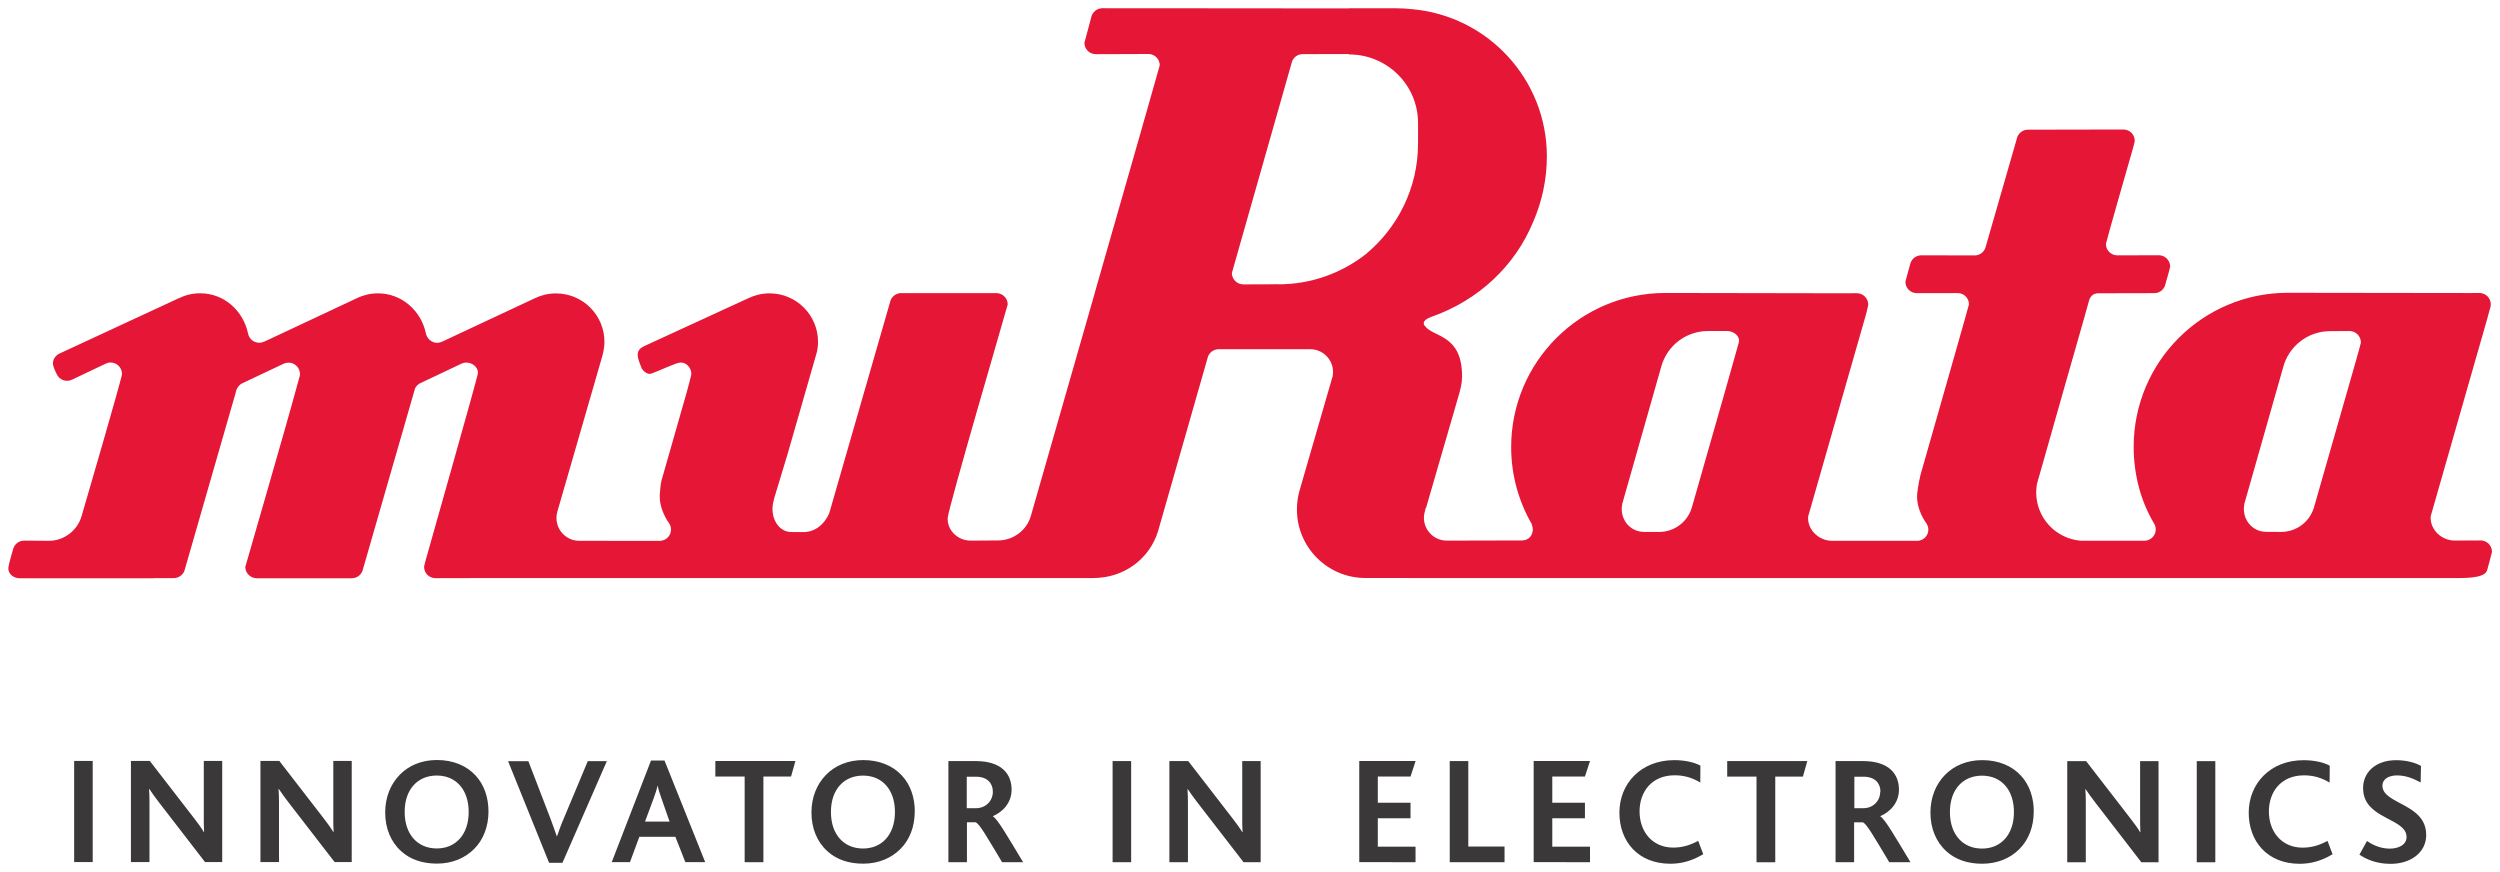 <?xml version="1.0" encoding="UTF-8" standalone="no"?>
<!-- Created with Inkscape (http://www.inkscape.org/) -->

<svg
   xmlns:dc="http://purl.org/dc/elements/1.1/"
   xmlns:cc="http://creativecommons.org/ns#"
   xmlns:rdf="http://www.w3.org/1999/02/22-rdf-syntax-ns#"
   xmlns:svg="http://www.w3.org/2000/svg"
   xmlns="http://www.w3.org/2000/svg"
   xmlns:sodipodi="http://sodipodi.sourceforge.net/DTD/sodipodi-0.dtd"
   xmlns:inkscape="http://www.inkscape.org/namespaces/inkscape"
   width="152.765"
   height="53.274"
   viewBox="0 0 40.419 14.096"
   version="1.1"
   id="svg706"
   inkscape:version="0.92.0 r15299"
   sodipodi:docname="murata.svg">
  <defs
     id="defs700" />
  <sodipodi:namedview
     id="base"
     pagecolor="#ffffff"
     bordercolor="#666666"
     borderopacity="1.0"
     inkscape:pageopacity="0.0"
     inkscape:pageshadow="2"
     inkscape:zoom="5.9104434"
     inkscape:cx="75.882632"
     inkscape:cy="26.137172"
     inkscape:document-units="mm"
     inkscape:current-layer="layer1"
     showgrid="false"
     fit-margin-top="0"
     fit-margin-left="0"
     fit-margin-right="0"
     fit-margin-bottom="0"
     units="px"
     inkscape:window-width="1280"
     inkscape:window-height="744"
     inkscape:window-x="-4"
     inkscape:window-y="-4"
     inkscape:window-maximized="1" />
  <g
     inkscape:label="Layer 1"
     inkscape:groupmode="layer"
     id="layer1"
     transform="translate(-79.708,-234.635)">
    <g
       id="g718"
       transform="translate(0.132,-0.132)">
      <path
         d="m 119.833,239.76 c 0.01,-0.022 0.014,-0.047 0.014,-0.073 0,-0.101 -0.082,-0.183 -0.185,-0.183 l -0.154,0.001 -2.944,-0.004 c -1.376,0 -2.491,1.115 -2.491,2.491 0,0.449 0.115,0.877 0.329,1.238 0.016,0.026 0.028,0.062 0.028,0.096 0,0.103 -0.083,0.184 -0.185,0.184 l -1.034,-6.1e-4 v -6.3e-4 c -0.4,-0.035 -0.714,-0.37 -0.714,-0.781 0,-0.05 0.006,-0.101 0.011,-0.132 0.26,-0.922 0.766,-2.691 0.766,-2.691 l 0.073,-0.262 c 0.019,-0.082 0.068,-0.134 0.155,-0.134 l 0.903,-0.002 c 0.078,0 0.142,-0.046 0.171,-0.112 0,0 0.087,-0.296 0.087,-0.317 0,-0.101 -0.082,-0.184 -0.184,-0.184 l -0.67,0.002 c -0.102,0 -0.185,-0.082 -0.185,-0.185 0,-0.024 0.415,-1.469 0.415,-1.469 0,0 0.051,-0.173 0.051,-0.198 0,-0.102 -0.082,-0.183 -0.184,-0.183 l -1.542,0.003 c -0.08,0 -0.149,0.052 -0.175,0.123 h 0.001 l -0.51,1.771 c -0.021,0.081 -0.092,0.139 -0.179,0.139 l -0.862,-0.002 c -0.083,0 -0.154,0.056 -0.176,0.131 0,0 -0.081,0.289 -0.081,0.296 0,0.103 0.082,0.185 0.185,0.185 l 0.661,-10e-4 c 0.102,0 0.182,0.082 0.182,0.182 0,0.012 -0.502,1.769 -0.784,2.758 -0.015,0.059 -0.036,0.16 -0.052,0.293 -0.028,0.262 0.145,0.486 0.145,0.486 0.021,0.029 0.034,0.067 0.034,0.106 0,0.095 -0.072,0.169 -0.163,0.18 h -1.353 v -1.5e-4 l -0.042,1.5e-4 c -0.204,0 -0.387,-0.166 -0.387,-0.368 0,-0.033 0.012,-0.06 0.02,-0.089 l 0.497,-1.737 0.412,-1.438 c 0,0 0.044,-0.164 0.044,-0.187 0,-0.101 -0.082,-0.184 -0.184,-0.184 l -0.263,0.001 -2.835,-0.005 c -1.376,0 -2.491,1.116 -2.491,2.492 0,0.452 0.121,0.876 0.332,1.243 0,0 0.018,0.06 0.018,0.085 0,0.103 -0.07,0.181 -0.172,0.181 l -1.22,0.003 c -0.203,0 -0.369,-0.166 -0.369,-0.369 0,-0.032 0.004,-0.063 0.013,-0.093 l 0.016,-0.065 h 0.005 l 0.528,-1.819 c 0.029,-0.098 0.055,-0.201 0.055,-0.309 0,-0.684 -0.461,-0.628 -0.598,-0.812 0,0 -0.094,-0.082 0.108,-0.153 0.755,-0.266 1.35,-0.824 1.643,-1.541 0.138,-0.322 0.218,-0.675 0.218,-1.051 0,-1.251 -0.961,-2.276 -2.185,-2.381 -0.084,-0.009 -0.169,-0.014 -0.256,-0.014 l -0.76,-6.2e-4 v 0.003 l -3.407,-0.003 c -8.47e-4,0 -0.002,3.9e-4 -0.003,4.7e-4 l -0.575,-5.5e-4 c -0.091,0 -0.166,0.066 -0.182,0.151 l -0.109,0.408 c 0,0.102 0.083,0.184 0.185,0.184 l 0.849,-0.003 c 0.076,0 0.142,0.046 0.17,0.113 0.009,0.022 0.014,0.045 0.014,0.07 0,0.009 -0.526,1.849 -1.049,3.673 h 0.001 c -0.518,1.808 -1.034,3.606 -1.034,3.606 -0.064,0.233 -0.279,0.403 -0.533,0.403 l -0.444,0.003 c -0.204,0 -0.382,-0.166 -0.369,-0.369 0.011,-0.168 0.97,-3.437 0.97,-3.45 0,-0.101 -0.083,-0.183 -0.185,-0.183 h -1.537 c -0.091,0 -0.166,0.065 -0.182,0.152 l -0.981,3.405 c -0.076,0.182 -0.233,0.307 -0.414,0.307 l -0.202,-0.001 c -0.17,0 -0.302,-0.165 -0.302,-0.37 0,-0.032 0.003,-0.067 0.009,-0.098 l 0.02,-0.084 0.214,-0.706 0.475,-1.653 c 0.002,0 0.018,-0.084 0.018,-0.164 0,-0.434 -0.351,-0.784 -0.784,-0.784 -0.122,0 -0.236,0.028 -0.339,0.077 l -1.689,0.777 c -0.06,0.029 -0.114,0.07 -0.102,0.164 0.009,0.071 0.067,0.202 0.067,0.202 0.033,0.046 0.091,0.096 0.15,0.078 0.096,-0.032 0.389,-0.17 0.464,-0.179 0.101,-0.01 0.185,0.083 0.185,0.185 0,0.02 -0.072,0.284 -0.072,0.284 l -0.411,1.439 c -0.016,0.064 -0.018,0.13 -0.025,0.198 -0.028,0.262 0.145,0.487 0.145,0.487 0.021,0.029 0.034,0.066 0.034,0.106 0,0.103 -0.083,0.184 -0.184,0.184 l -1.299,-9.5e-4 c -0.204,0 -0.369,-0.166 -0.369,-0.369 0,-0.033 0.004,-0.067 0.013,-0.098 l 0.723,-2.502 c 0.022,-0.074 0.04,-0.167 0.04,-0.247 0,-0.434 -0.351,-0.784 -0.784,-0.784 -0.121,0 -0.235,0.027 -0.337,0.076 l -1.258,0.589 -0.236,0.111 c -0.025,0.011 -0.059,0.023 -0.089,0.023 -0.089,0 -0.166,-0.067 -0.183,-0.152 -0.075,-0.363 -0.388,-0.648 -0.773,-0.648 -0.121,0 -0.236,0.027 -0.338,0.076 l -1.342,0.63 -0.15,0.07 c -0.025,0.011 -0.06,0.023 -0.09,0.023 -0.09,0 -0.165,-0.063 -0.182,-0.148 -0.076,-0.367 -0.386,-0.652 -0.774,-0.652 -0.122,0 -0.237,0.027 -0.338,0.078 l -0.009,0.002 -1.925,0.893 c -0.064,0.028 -0.113,0.093 -0.109,0.168 0.004,0.06 0.062,0.168 0.062,0.168 0.03,0.063 0.094,0.106 0.167,0.106 0.029,0 0.055,-0.007 0.079,-0.018 l 0.544,-0.259 c 0.024,-0.012 0.052,-0.019 0.081,-0.019 0.102,0 0.182,0.083 0.184,0.185 0.001,0.059 -0.652,2.292 -0.652,2.292 -0.064,0.234 -0.279,0.406 -0.533,0.406 l -0.398,-0.003 c -0.083,0 -0.153,0.055 -0.176,0.131 0,0 -0.068,0.232 -0.077,0.293 -0.017,0.114 0.083,0.185 0.184,0.185 h 2.158 l 0.001,-0.002 0.329,-7.6e-4 c 0.08,0 0.149,-0.052 0.175,-0.123 h -0.001 l 0.831,-2.887 c 0.009,-0.056 0.047,-0.109 0.095,-0.136 l 0.439,-0.208 0.239,-0.113 c 0.024,-0.01 0.05,-0.017 0.078,-0.017 0.102,0 0.185,0.083 0.185,0.184 0,0.017 -0.003,0.031 -0.007,0.044 -0.242,0.895 -0.877,3.064 -0.877,3.075 0,0.1 0.083,0.183 0.185,0.183 h 1.537 c 0.091,0 0.166,-0.065 0.182,-0.152 l 0.841,-2.919 c 0.018,-0.033 0.044,-0.061 0.074,-0.078 l 0.488,-0.231 0.189,-0.09 c 0.024,-0.01 0.05,-0.017 0.079,-0.017 0.101,0 0.202,0.084 0.184,0.184 -0.019,0.106 -0.817,2.921 -0.817,2.921 0,0 -0.051,0.173 -0.051,0.198 0,0.102 0.082,0.183 0.184,0.183 l 0.932,-0.002 h 9.701 c 0.498,0 0.913,-0.308 1.051,-0.762 l 0.801,-2.802 c 0.021,-0.078 0.093,-0.136 0.178,-0.136 h 0.694 0.786 c 0.204,0 0.369,0.165 0.369,0.369 0,0.025 -0.003,0.045 -0.007,0.07 l -0.533,1.841 c -0.029,0.098 -0.044,0.203 -0.044,0.312 0,0.611 0.496,1.107 1.107,1.107 h 0.899 l -0.294,0.001 17.062,6e-4 c 0.383,0 0.458,-0.064 0.475,-0.147 0,0 0.073,-0.266 0.073,-0.277 0,-0.103 -0.082,-0.185 -0.185,-0.185 l -0.42,0.002 c -0.204,0 -0.387,-0.166 -0.387,-0.369 0,-0.032 0.012,-0.059 0.02,-0.09 l 0.598,-2.089 0.298,-1.04 z m -17.33,-3.002 -5.5e-4,0.33 c 0,0.723 -0.332,1.366 -0.85,1.793 -0.389,0.302 -0.877,0.483 -1.408,0.483 v -0.002 l -0.172,0.002 -0.396,0.001 c -0.101,0 -0.184,-0.083 -0.184,-0.185 l 0.965,-3.392 c 0.018,-0.085 0.092,-0.146 0.18,-0.146 l 0.746,-0.001 v 0.006 h 0.002 c 0.618,0 1.117,0.493 1.117,1.111 m 5.187,3.544 c -0.015,0.057 -0.244,0.864 -0.244,0.864 l -0.514,1.799 c -0.065,0.234 -0.279,0.403 -0.533,0.403 l -0.242,-10e-4 c -0.203,0 -0.361,-0.165 -0.361,-0.37 0,-0.026 0.003,-0.055 0.008,-0.082 l 0.629,-2.213 c 0.089,-0.336 0.395,-0.583 0.758,-0.583 h 0.313 c 0.102,0 0.212,0.086 0.185,0.183 m 10.059,0.002 c 0,0.018 -0.186,0.664 -0.186,0.664 l -0.575,2.008 c -0.069,0.227 -0.28,0.391 -0.529,0.391 l -0.242,-0.001 c -0.203,0 -0.361,-0.165 -0.361,-0.37 0,-0.029 0.003,-0.059 0.009,-0.088 l 0.627,-2.205 c 0.089,-0.335 0.395,-0.582 0.758,-0.582 l 0.313,-0.002 c 0.102,0 0.185,0.082 0.185,0.185"
         style="display:inline;fill:#e51636;fill-opacity:1;fill-rule:nonzero;stroke:none;stroke-width:0.078"
         id="path134"
         inkscape:connector-curvature="0" />
      <path
         inkscape:connector-curvature="0"
         id="path136"
         style="display:inline;fill:#3b3839;fill-opacity:1;fill-rule:nonzero;stroke:none;stroke-width:0.078"
         d="m 81.074,247.07 h -0.3 v 1.635 h 0.3 z m 2.094,1.635 v -1.635 h -0.298 v 0.911 c 0,0.072 0,0.166 0.005,0.238 h -0.005 c -0.04,-0.067 -0.084,-0.129 -0.161,-0.228 l -0.712,-0.921 H 81.692 v 1.635 h 0.3 v -0.963 c 0,-0.077 -0.002,-0.164 -0.007,-0.218 h 0.005 c 0.045,0.07 0.092,0.132 0.161,0.223 l 0.739,0.958 z m 2.094,0 v -1.635 h -0.298 v 0.911 c 0,0.072 0,0.166 0.005,0.238 h -0.005 c -0.04,-0.067 -0.084,-0.129 -0.161,-0.228 l -0.712,-0.921 h -0.305 v 1.635 h 0.3 v -0.963 c 0,-0.077 -0.003,-0.164 -0.007,-0.218 h 0.005 c 0.045,0.07 0.092,0.132 0.161,0.223 l 0.74,0.958 z m 2.211,-0.816 c 0,-0.228 -0.069,-0.432 -0.206,-0.581 -0.146,-0.161 -0.365,-0.253 -0.628,-0.253 -0.248,0 -0.454,0.089 -0.6,0.238 -0.151,0.154 -0.236,0.367 -0.236,0.611 0,0.256 0.092,0.476 0.258,0.625 0.144,0.132 0.34,0.201 0.578,0.201 0.246,0 0.452,-0.087 0.601,-0.236 0.151,-0.149 0.233,-0.365 0.233,-0.605 m -0.32,0.005 c 0,0.37 -0.213,0.591 -0.516,0.591 -0.305,0 -0.519,-0.221 -0.519,-0.591 0,-0.367 0.213,-0.588 0.519,-0.588 0.313,0 0.516,0.231 0.516,0.588 m 2.234,-0.821 h -0.308 l -0.39,0.931 c -0.045,0.104 -0.077,0.196 -0.107,0.283 h -0.005 c -0.03,-0.089 -0.067,-0.191 -0.104,-0.29 l -0.355,-0.923 h -0.328 l 0.663,1.643 h 0.216 z m 1.59,1.633 -0.658,-1.643 h -0.218 l -0.635,1.643 h 0.295 l 0.151,-0.409 h 0.583 l 0.161,0.409 z m -0.576,-0.655 h -0.397 l 0.141,-0.38 c 0.027,-0.077 0.05,-0.141 0.06,-0.199 h 0.003 c 0.012,0.055 0.032,0.122 0.062,0.204 z m 2.035,-0.98 h -1.295 v 0.251 h 0.474 v 1.385 h 0.303 v -1.385 h 0.447 z m 1.93,0.819 c 0,-0.228 -0.069,-0.432 -0.206,-0.581 -0.146,-0.161 -0.365,-0.253 -0.628,-0.253 -0.248,0 -0.454,0.089 -0.601,0.238 -0.151,0.154 -0.236,0.367 -0.236,0.611 0,0.256 0.092,0.476 0.258,0.625 0.144,0.132 0.34,0.201 0.578,0.201 0.246,0 0.452,-0.087 0.601,-0.236 0.151,-0.149 0.233,-0.365 0.233,-0.605 m -0.32,0.005 c 0,0.37 -0.213,0.591 -0.516,0.591 -0.305,0 -0.519,-0.221 -0.519,-0.591 0,-0.367 0.213,-0.588 0.519,-0.588 0.313,0 0.516,0.231 0.516,0.588 m 2.072,0.812 c -0.251,-0.417 -0.414,-0.7 -0.489,-0.742 v -0.002 c 0.154,-0.065 0.303,-0.211 0.303,-0.429 0,-0.251 -0.159,-0.462 -0.583,-0.462 H 94.909 v 1.635 h 0.3 v -0.645 h 0.139 c 0.062,0.02 0.176,0.223 0.429,0.645 z m -0.489,-1.139 c 0,0.149 -0.117,0.266 -0.271,0.266 h -0.151 v -0.509 h 0.149 c 0.186,0 0.273,0.109 0.273,0.243 m 2.236,-0.496 h -0.3 v 1.635 h 0.3 z m 2.094,1.635 v -1.635 h -0.298 v 0.911 c 0,0.072 0,0.166 0.005,0.238 h -0.005 c -0.04,-0.067 -0.084,-0.129 -0.161,-0.228 l -0.712,-0.921 h -0.305 v 1.635 h 0.3 v -0.963 c 0,-0.077 -0.003,-0.164 -0.007,-0.218 h 0.005 c 0.045,0.07 0.092,0.132 0.161,0.223 l 0.74,0.958 z m 2.504,0 v -0.251 h -0.61 v -0.459 h 0.529 v -0.251 h -0.529 v -0.424 h 0.529 l 0.082,-0.251 h -0.911 v 1.635 z m 1.439,0 v -0.253 h -0.586 v -1.382 h -0.3 v 1.635 z m 1.382,0 v -0.251 h -0.61 v -0.459 h 0.528 v -0.251 h -0.528 v -0.424 h 0.528 l 0.082,-0.251 h -0.911 v 1.635 z m 1.831,-0.129 -0.082,-0.216 c -0.124,0.067 -0.253,0.109 -0.402,0.109 -0.338,0 -0.546,-0.256 -0.546,-0.586 0,-0.308 0.189,-0.583 0.568,-0.583 0.146,0 0.278,0.035 0.414,0.117 l 0.002,-0.273 c -0.097,-0.054 -0.251,-0.089 -0.424,-0.089 -0.538,0 -0.886,0.38 -0.886,0.849 0,0.466 0.303,0.826 0.824,0.826 0.176,0 0.35,-0.045 0.531,-0.154 m 1.683,-1.506 h -1.295 v 0.251 h 0.474 v 1.385 h 0.303 v -1.385 h 0.447 z m 1.668,1.635 c -0.251,-0.417 -0.414,-0.7 -0.489,-0.742 v -0.002 c 0.154,-0.065 0.303,-0.211 0.303,-0.429 0,-0.251 -0.159,-0.462 -0.583,-0.462 h -0.442 v 1.635 h 0.3 v -0.645 h 0.139 c 0.062,0.02 0.176,0.223 0.429,0.645 z m -0.489,-1.139 c 0,0.149 -0.117,0.266 -0.271,0.266 H 109.557 v -0.509 h 0.149 c 0.186,0 0.273,0.109 0.273,0.243 m 2.479,0.323 c 0,-0.228 -0.069,-0.432 -0.206,-0.581 -0.146,-0.161 -0.365,-0.253 -0.628,-0.253 -0.248,0 -0.454,0.089 -0.601,0.238 -0.151,0.154 -0.236,0.367 -0.236,0.611 0,0.256 0.092,0.476 0.258,0.625 0.144,0.132 0.34,0.201 0.578,0.201 0.246,0 0.452,-0.087 0.601,-0.236 0.151,-0.149 0.233,-0.365 0.233,-0.605 m -0.32,0.005 c 0,0.37 -0.213,0.591 -0.516,0.591 -0.305,0 -0.519,-0.221 -0.519,-0.591 0,-0.367 0.213,-0.588 0.519,-0.588 0.313,0 0.516,0.231 0.516,0.588 m 2.338,0.812 v -1.635 h -0.298 v 0.911 c 0,0.072 0,0.166 0.005,0.238 h -0.005 c -0.04,-0.067 -0.084,-0.129 -0.161,-0.228 l -0.712,-0.921 H 112.999 v 1.635 h 0.3 v -0.963 c 0,-0.077 -0.002,-0.164 -0.007,-0.218 h 0.005 c 0.045,0.07 0.092,0.132 0.161,0.223 l 0.739,0.958 z m 0.918,-1.635 h -0.3 v 1.635 h 0.3 z m 1.896,1.506 -0.082,-0.216 c -0.124,0.067 -0.253,0.109 -0.402,0.109 -0.338,0 -0.546,-0.256 -0.546,-0.586 0,-0.308 0.189,-0.583 0.568,-0.583 0.146,0 0.278,0.035 0.414,0.117 l 0.002,-0.273 c -0.097,-0.054 -0.251,-0.089 -0.424,-0.089 -0.538,0 -0.886,0.38 -0.886,0.849 0,0.466 0.303,0.826 0.824,0.826 0.176,0 0.35,-0.045 0.531,-0.154 m 1.514,-0.315 c 0,-0.509 -0.707,-0.491 -0.707,-0.794 0,-0.109 0.104,-0.166 0.236,-0.166 0.134,0 0.256,0.045 0.382,0.114 l 0.005,-0.268 c -0.089,-0.05 -0.228,-0.092 -0.402,-0.092 -0.342,0 -0.534,0.206 -0.534,0.449 0,0.127 0.042,0.221 0.107,0.293 0.199,0.223 0.596,0.266 0.596,0.499 0,0.136 -0.144,0.189 -0.27,0.189 -0.154,0 -0.281,-0.062 -0.37,-0.124 l -0.122,0.221 c 0.109,0.074 0.273,0.149 0.504,0.149 0.323,0 0.576,-0.181 0.576,-0.469" />
    </g>
  </g>
</svg>
